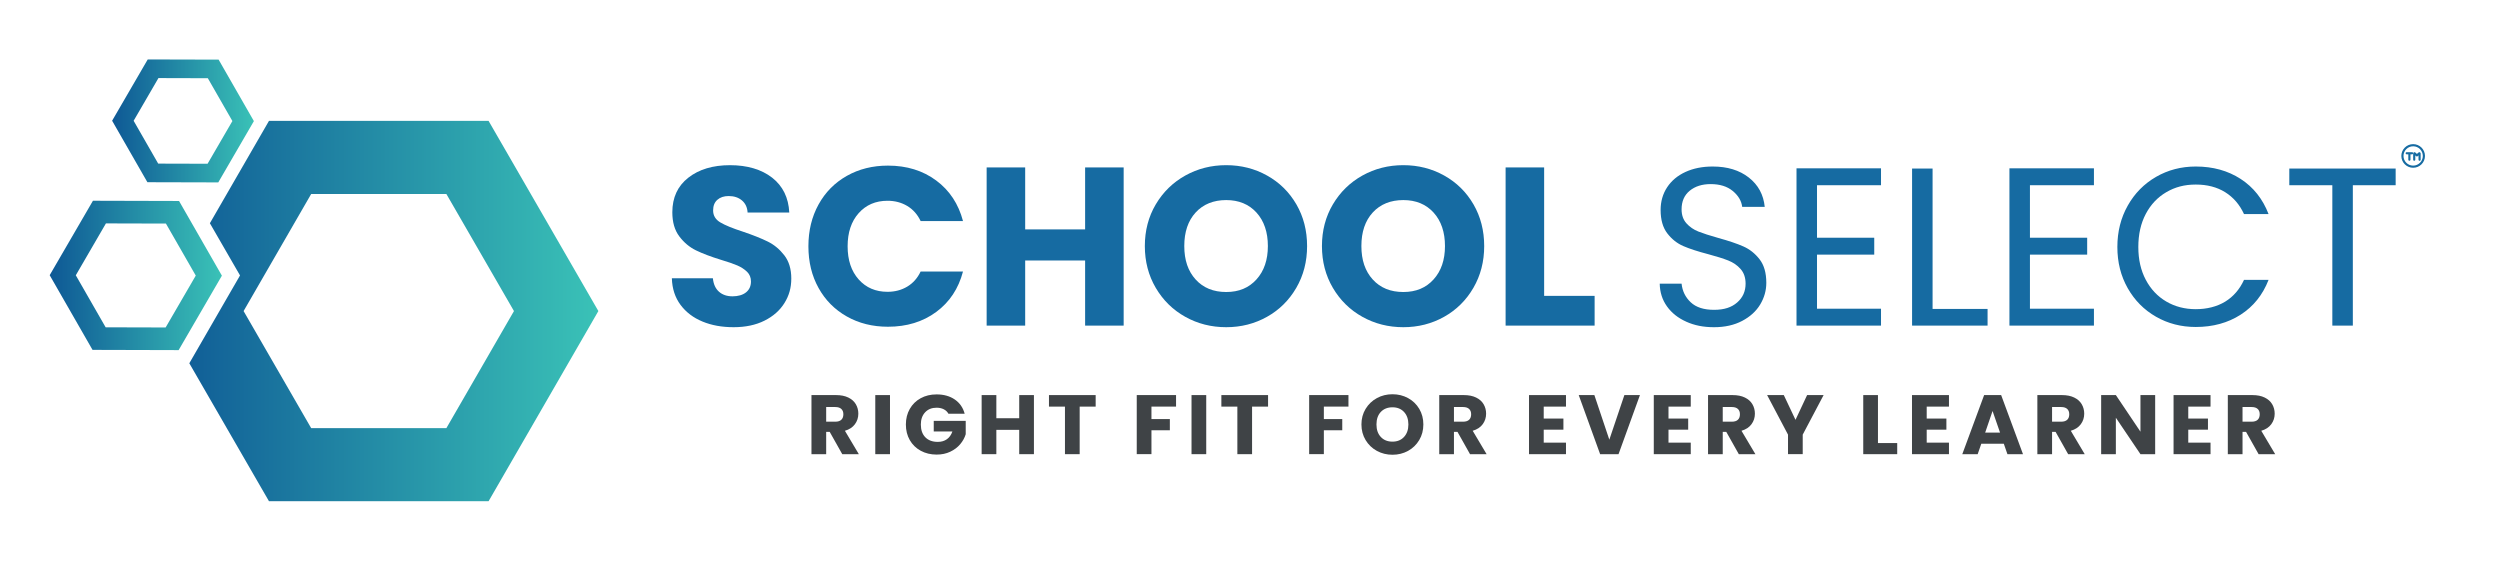 <?xml version="1.0" encoding="UTF-8"?>
<svg id="_x31_" xmlns="http://www.w3.org/2000/svg" version="1.1" xmlns:xlink="http://www.w3.org/1999/xlink" viewBox="0 0 1983.99 455">
  <!-- Generator: Adobe Illustrator 30.0.0, SVG Export Plug-In . SVG Version: 2.1.1 Build 123)  -->
  <defs>
    <linearGradient id="linear-gradient" x1="126.33" y1="246.85" x2="474.86" y2="246.85" gradientUnits="userSpaceOnUse">
      <stop offset="0" stop-color="#0e5895"/>
      <stop offset="1" stop-color="#3ac2b7"/>
    </linearGradient>
    <linearGradient id="linear-gradient1" x1="39.43" y1="218.59" x2="176.09" y2="218.59" xlink:href="#linear-gradient"/>
    <linearGradient id="linear-gradient2" x1="88.98" y1="95.96" x2="201.49" y2="95.96" xlink:href="#linear-gradient"/>
  </defs>
  <g>
    <g>
      <path d="M557.51,255.18c-7.27-2.98-13.09-7.39-17.44-13.23-4.35-5.84-6.65-12.88-6.88-21.1h32.55c.47,4.65,2.08,8.2,4.83,10.64,2.74,2.44,6.32,3.67,10.73,3.67s8.11-1.04,10.73-3.13c2.62-2.08,3.93-4.98,3.93-8.67,0-3.1-1.04-5.66-3.13-7.69-2.09-2.03-4.65-3.69-7.69-5.01-3.04-1.31-7.36-2.8-12.96-4.47-8.11-2.5-14.72-5.01-19.85-7.51-5.13-2.5-9.54-6.2-13.23-11.09-3.7-4.89-5.54-11.27-5.54-19.13,0-11.68,4.23-20.83,12.7-27.45,8.46-6.62,19.49-9.92,33.08-9.92s24.97,3.31,33.44,9.92c8.46,6.62,12.99,15.83,13.59,27.63h-33.08c-.24-4.05-1.73-7.24-4.47-9.57-2.74-2.32-6.26-3.49-10.55-3.49-3.7,0-6.68.98-8.94,2.95-2.27,1.97-3.4,4.8-3.4,8.49,0,4.05,1.91,7.21,5.72,9.48,3.81,2.27,9.77,4.71,17.88,7.33,8.11,2.74,14.69,5.37,19.76,7.87,5.07,2.5,9.45,6.14,13.14,10.91,3.69,4.77,5.54,10.91,5.54,18.42s-1.82,13.65-5.45,19.49c-3.64,5.84-8.91,10.49-15.83,13.95-6.91,3.46-15.08,5.19-24.5,5.19s-17.41-1.49-24.68-4.47Z" style="fill: #166ba2;"/>
      <path d="M649.6,162.28c5.36-9.72,12.84-17.28,22.44-22.71,9.6-5.42,20.48-8.14,32.64-8.14,14.9,0,27.66,3.93,38.27,11.8,10.61,7.87,17.7,18.6,21.28,32.19h-33.62c-2.5-5.24-6.05-9.24-10.64-11.98-4.59-2.74-9.81-4.11-15.65-4.11-9.42,0-17.05,3.28-22.89,9.84-5.84,6.56-8.76,15.32-8.76,26.29s2.92,19.73,8.76,26.29c5.84,6.56,13.47,9.83,22.89,9.83,5.84,0,11.06-1.37,15.65-4.11,4.59-2.74,8.14-6.73,10.64-11.98h33.62c-3.58,13.59-10.67,24.29-21.28,32.1-10.61,7.81-23.37,11.71-38.27,11.71-12.16,0-23.04-2.71-32.64-8.14-9.6-5.42-17.08-12.96-22.44-22.62-5.37-9.66-8.05-20.68-8.05-33.08s2.68-23.45,8.05-33.17Z" style="fill: #166ba2;"/>
      <path d="M891.73,132.87v125.53h-30.58v-51.68h-47.57v51.68h-30.58v-125.53h30.58v49.18h47.57v-49.18h30.58Z" style="fill: #166ba2;"/>
      <path d="M940.64,251.43c-9.84-5.48-17.64-13.14-23.43-22.98-5.78-9.84-8.67-20.89-8.67-33.17s2.89-23.31,8.67-33.08c5.78-9.77,13.59-17.4,23.43-22.89,9.84-5.48,20.65-8.23,32.46-8.23s22.62,2.74,32.46,8.23c9.84,5.48,17.58,13.12,23.25,22.89,5.66,9.78,8.49,20.81,8.49,33.08s-2.86,23.34-8.58,33.17c-5.72,9.84-13.47,17.5-23.25,22.98-9.78,5.48-20.56,8.23-32.37,8.23s-22.62-2.74-32.46-8.23ZM997.15,221.74c6.02-6.68,9.03-15.5,9.03-26.47s-3.01-19.94-9.03-26.56c-6.02-6.62-14.04-9.93-24.05-9.93s-18.21,3.28-24.23,9.84c-6.02,6.56-9.03,15.44-9.03,26.64s3.01,19.94,9.03,26.56c6.02,6.62,14.1,9.92,24.23,9.92s18.03-3.34,24.05-10.01Z" style="fill: #166ba2;"/>
      <path d="M1081.19,251.43c-9.84-5.48-17.64-13.14-23.43-22.98-5.78-9.84-8.67-20.89-8.67-33.17s2.89-23.31,8.67-33.08c5.78-9.77,13.59-17.4,23.43-22.89,9.84-5.48,20.65-8.23,32.46-8.23s22.62,2.74,32.46,8.23c9.84,5.48,17.58,13.12,23.25,22.89,5.66,9.78,8.49,20.81,8.49,33.08s-2.86,23.34-8.58,33.17c-5.72,9.84-13.47,17.5-23.25,22.98-9.78,5.48-20.56,8.23-32.37,8.23s-22.62-2.74-32.46-8.23ZM1137.7,221.74c6.02-6.68,9.03-15.5,9.03-26.47s-3.01-19.94-9.03-26.56c-6.02-6.62-14.04-9.93-24.05-9.93s-18.21,3.28-24.23,9.84c-6.02,6.56-9.03,15.44-9.03,26.64s3.01,19.94,9.03,26.56c6.02,6.62,14.1,9.92,24.23,9.92s18.03-3.34,24.05-10.01Z" style="fill: #166ba2;"/>
      <path d="M1225.42,234.8h40.06v23.6h-70.64v-125.53h30.58v101.93Z" style="fill: #166ba2;"/>
      <path d="M1338.16,255.27c-6.5-2.92-11.6-6.97-15.29-12.16-3.7-5.19-5.6-11.18-5.72-17.97h17.35c.6,5.84,3.01,10.76,7.24,14.75,4.23,4,10.4,5.99,18.51,5.99s13.86-1.94,18.33-5.81c4.47-3.87,6.71-8.85,6.71-14.93,0-4.77-1.31-8.64-3.93-11.62-2.62-2.98-5.9-5.24-9.84-6.8-3.93-1.55-9.24-3.22-15.92-5.01-8.23-2.15-14.81-4.29-19.76-6.44-4.95-2.15-9.18-5.51-12.7-10.1-3.52-4.59-5.28-10.76-5.28-18.51,0-6.8,1.73-12.81,5.19-18.06,3.46-5.24,8.32-9.3,14.57-12.16,6.26-2.86,13.44-4.29,21.55-4.29,11.68,0,21.25,2.92,28.7,8.76,7.45,5.84,11.65,13.59,12.61,23.25h-17.88c-.6-4.77-3.1-8.97-7.51-12.61-4.41-3.64-10.25-5.45-17.52-5.45-6.8,0-12.34,1.76-16.63,5.28-4.29,3.52-6.44,8.44-6.44,14.75,0,4.53,1.28,8.23,3.84,11.09,2.56,2.86,5.72,5.04,9.48,6.53,3.76,1.49,9.03,3.19,15.83,5.1,8.23,2.27,14.84,4.5,19.85,6.71,5.01,2.21,9.3,5.6,12.87,10.19,3.58,4.59,5.37,10.82,5.37,18.69,0,6.08-1.61,11.8-4.83,17.17-3.22,5.36-7.99,9.72-14.31,13.05-6.32,3.34-13.77,5.01-22.35,5.01s-15.59-1.46-22.08-4.38Z" style="fill: #166ba2;"/>
      <path d="M1441.97,146.99v41.67h45.42v13.41h-45.42v42.92h50.79v13.41h-67.06v-124.82h67.06v13.41h-50.79Z" style="fill: #166ba2;"/>
      <path d="M1533.7,245.17h43.63v13.23h-59.91v-124.64h16.27v111.41Z" style="fill: #166ba2;"/>
      <path d="M1610.95,146.99v41.67h45.42v13.41h-45.42v42.92h50.79v13.41h-67.06v-124.82h67.06v13.41h-50.79Z" style="fill: #166ba2;"/>
      <path d="M1688.56,163.18c5.48-9.72,12.96-17.32,22.44-22.8,9.48-5.48,20-8.23,31.56-8.23,13.59,0,25.45,3.28,35.59,9.84,10.13,6.56,17.53,15.86,22.17,27.9h-19.49c-3.46-7.51-8.44-13.29-14.93-17.35-6.5-4.05-14.28-6.08-23.34-6.08s-16.51,2.03-23.43,6.08c-6.92,4.05-12.34,9.81-16.27,17.26-3.93,7.45-5.9,16.18-5.9,26.2s1.97,18.57,5.9,26.02c3.93,7.45,9.36,13.2,16.27,17.26,6.91,4.05,14.72,6.08,23.43,6.08s16.84-2,23.34-5.99c6.5-3.99,11.47-9.75,14.93-17.26h19.49c-4.65,11.92-12.04,21.13-22.17,27.63-10.13,6.5-22,9.75-35.59,9.75-11.56,0-22.08-2.71-31.56-8.14-9.48-5.42-16.96-12.97-22.44-22.62-5.48-9.66-8.23-20.56-8.23-32.72s2.74-23.1,8.23-32.81Z" style="fill: #166ba2;"/>
      <path d="M1901.18,133.76v13.23h-33.98v111.41h-16.27v-111.41h-34.15v-13.23h84.41Z" style="fill: #166ba2;"/>
    </g>
    <g>
      <path d="M1919.48,120.93c-.14.08-.29.2-.38.28h0s-.04.04-.04.04l-1,.92-1-.92-.58.63.58-.63-.05-.04c-.1-.08-.25-.2-.38-.28-.13-.08-.52-.28-.97-.06-.45.22-.54.65-.56.8-.02.16-.02.35-.02.48v4.59c0,.47.38.85.85.85s.85-.38.85-.85v-3.43l.7.65c.33.3.83.3,1.15,0l.7-.65v3.43c0,.47.38.85.85.85s.85-.38.85-.85v-4.59c0-.13,0-.32-.02-.48-.02-.15-.11-.58-.56-.8-.45-.22-.85-.01-.97.06Z" style="fill: #166ba2;"/>
      <path d="M1914.21,120.77h-4.26c-.47,0-.85.38-.85.85s.38.85.85.85h1.28v4.26c0,.47.38.85.85.85s.85-.38.85-.85v-4.26h1.28c.47,0,.85-.38.85-.85s-.38-.85-.85-.85Z" style="fill: #166ba2;"/>
      <path d="M1915.07,114.38c-5.18,0-9.38,4.2-9.38,9.38s4.2,9.38,9.38,9.38,9.38-4.2,9.38-9.38-4.2-9.38-9.38-9.38ZM1915.07,131.43c-4.24,0-7.67-3.43-7.67-7.67s3.43-7.67,7.67-7.67,7.67,3.43,7.67,7.67-3.43,7.67-7.67,7.67Z" style="fill: #166ba2;"/>
    </g>
  </g>
  <g>
    <path d="M387.73,95.93h-174.27l-46.9,81.23,23.92,41.43-40.24,69.69,63.22,109.49h174.27l87.13-150.92-87.13-150.92ZM354.24,339.77h-107.29l-53.64-92.91,53.64-92.91h107.29l53.64,92.91-53.64,92.91Z" style="fill: url(#linear-gradient);"/>
    <path d="M142.09,159.5l-68.33-.19-34.33,59.08,34,59.27,68.33.19,34.33-59.08-34-59.27ZM131.45,259.88l-47.61-.13-23.69-41.29,23.92-41.17,47.61.13,23.69,41.29-23.92,41.17Z" style="fill: url(#linear-gradient1);"/>
    <path d="M173.49,47.32l-56.25-.15-28.26,48.64,27.99,48.79,56.25.15,28.26-48.64-27.99-48.79ZM164.74,129.95l-39.19-.11-19.5-33.99,19.69-33.89,39.19.11,19.5,33.99-19.69,33.89Z" style="fill: url(#linear-gradient2);"/>
  </g>
  <g>
    <path d="M668.41,360.43l-9.96-17.7h-2.8v17.7h-11.67v-46.89h19.58c3.78,0,6.99.65,9.66,1.94,2.66,1.29,4.65,3.06,5.97,5.31,1.32,2.25,1.98,4.75,1.98,7.51,0,3.12-.9,5.9-2.7,8.35-1.8,2.45-4.45,4.19-7.95,5.21l11.05,18.57h-13.17ZM655.65,334.65h7.23c2.14,0,3.74-.51,4.81-1.54,1.07-1.02,1.6-2.47,1.6-4.34s-.54-3.18-1.6-4.21c-1.07-1.02-2.67-1.54-4.81-1.54h-7.23v11.62Z" style="fill: #3f4346;"/>
    <path d="M706.29,313.54v46.89h-11.67v-46.89h11.67Z" style="fill: #3f4346;"/>
    <path d="M752.69,328.37c-.86-1.56-2.1-2.75-3.72-3.57-1.62-.82-3.51-1.24-5.7-1.24-3.78,0-6.8,1.21-9.08,3.64-2.28,2.43-3.41,5.67-3.41,9.72,0,4.32,1.19,7.69,3.58,10.12,2.39,2.43,5.67,3.64,9.86,3.64,2.87,0,5.29-.71,7.27-2.14,1.98-1.42,3.42-3.47,4.33-6.14h-14.81v-8.42h25.38v10.62c-.86,2.85-2.33,5.5-4.4,7.95-2.07,2.45-4.7,4.43-7.88,5.94-3.19,1.51-6.78,2.27-10.78,2.27-4.73,0-8.95-1.01-12.66-3.04-3.71-2.03-6.6-4.84-8.67-8.45-2.07-3.61-3.1-7.72-3.1-12.36s1.03-8.76,3.1-12.39c2.07-3.63,4.95-6.46,8.63-8.48,3.69-2.03,7.89-3.04,12.62-3.04,5.73,0,10.57,1.36,14.5,4.07,3.93,2.72,6.54,6.48,7.81,11.29h-12.9Z" style="fill: #3f4346;"/>
    <path d="M820.52,313.54v46.89h-11.67v-19.3h-18.15v19.3h-11.67v-46.89h11.67v18.37h18.15v-18.37h11.67Z" style="fill: #3f4346;"/>
    <path d="M869.51,313.54v9.15h-12.69v37.74h-11.67v-37.74h-12.69v-9.15h37.05Z" style="fill: #3f4346;"/>
    <path d="M933.31,313.54v9.15h-19.52v9.88h14.6v8.88h-14.6v18.97h-11.67v-46.89h31.18Z" style="fill: #3f4346;"/>
    <path d="M957.26,313.54v46.89h-11.67v-46.89h11.67Z" style="fill: #3f4346;"/>
    <path d="M1006.33,313.54v9.15h-12.69v37.74h-11.67v-37.74h-12.69v-9.15h37.05Z" style="fill: #3f4346;"/>
    <path d="M1070.13,313.54v9.15h-19.52v9.88h14.6v8.88h-14.6v18.97h-11.67v-46.89h31.18Z" style="fill: #3f4346;"/>
    <path d="M1092.68,357.82c-3.75-2.05-6.73-4.91-8.94-8.58-2.21-3.67-3.31-7.8-3.31-12.39s1.1-8.7,3.31-12.36c2.21-3.65,5.19-6.5,8.94-8.55,3.75-2.05,7.88-3.07,12.39-3.07s8.63,1.02,12.39,3.07c3.75,2.05,6.71,4.9,8.87,8.55,2.16,3.65,3.24,7.77,3.24,12.36s-1.09,8.72-3.28,12.39-5.14,6.53-8.87,8.58c-3.73,2.05-7.85,3.07-12.35,3.07s-8.63-1.02-12.39-3.07ZM1114.24,346.74c2.3-2.49,3.45-5.79,3.45-9.88s-1.15-7.45-3.45-9.92c-2.3-2.47-5.36-3.71-9.18-3.71s-6.95,1.23-9.25,3.67c-2.3,2.45-3.45,5.77-3.45,9.95s1.15,7.45,3.45,9.92c2.3,2.47,5.38,3.71,9.25,3.71s6.88-1.25,9.18-3.74Z" style="fill: #3f4346;"/>
    <path d="M1166.61,360.43l-9.96-17.7h-2.8v17.7h-11.67v-46.89h19.58c3.78,0,6.99.65,9.66,1.94,2.66,1.29,4.65,3.06,5.97,5.31,1.32,2.25,1.98,4.75,1.98,7.51,0,3.12-.9,5.9-2.7,8.35-1.8,2.45-4.45,4.19-7.95,5.21l11.05,18.57h-13.17ZM1153.85,334.65h7.23c2.14,0,3.74-.51,4.81-1.54,1.07-1.02,1.6-2.47,1.6-4.34s-.54-3.18-1.6-4.21c-1.07-1.02-2.67-1.54-4.81-1.54h-7.23v11.62Z" style="fill: #3f4346;"/>
    <path d="M1225.09,322.69v9.48h15.63v8.82h-15.63v10.29h17.67v9.15h-29.34v-46.89h29.34v9.15h-17.67Z" style="fill: #3f4346;"/>
    <path d="M1301.45,313.54l-16.99,46.89h-14.6l-16.99-46.89h12.42l11.87,35.4,11.94-35.4h12.35Z" style="fill: #3f4346;"/>
    <path d="M1324.11,322.69v9.48h15.63v8.82h-15.63v10.29h17.67v9.15h-29.34v-46.89h29.34v9.15h-17.67Z" style="fill: #3f4346;"/>
    <path d="M1379.92,360.43l-9.96-17.7h-2.8v17.7h-11.67v-46.89h19.58c3.78,0,6.99.65,9.66,1.94,2.66,1.29,4.65,3.06,5.97,5.31,1.32,2.25,1.98,4.75,1.98,7.51,0,3.12-.9,5.9-2.7,8.35-1.8,2.45-4.45,4.19-7.95,5.21l11.05,18.57h-13.17ZM1367.16,334.65h7.23c2.14,0,3.74-.51,4.81-1.54,1.07-1.02,1.6-2.47,1.6-4.34s-.54-3.18-1.6-4.21c-1.07-1.02-2.67-1.54-4.81-1.54h-7.23v11.62Z" style="fill: #3f4346;"/>
    <path d="M1447.21,313.54l-16.58,31.39v15.49h-11.67v-15.49l-16.58-31.39h13.24l9.28,19.64,9.21-19.64h13.1Z" style="fill: #3f4346;"/>
    <path d="M1490.33,351.61h15.29v8.82h-26.95v-46.89h11.67v38.07Z" style="fill: #3f4346;"/>
    <path d="M1529.02,322.69v9.48h15.63v8.82h-15.63v10.29h17.67v9.15h-29.34v-46.89h29.34v9.15h-17.67Z" style="fill: #3f4346;"/>
    <path d="M1590.23,352.15h-17.88l-2.87,8.28h-12.21l17.33-46.89h13.51l17.33,46.89h-12.35l-2.87-8.28ZM1587.23,343.33l-5.94-17.16-5.87,17.16h11.81Z" style="fill: #3f4346;"/>
    <path d="M1641.27,360.43l-9.96-17.7h-2.8v17.7h-11.67v-46.89h19.58c3.78,0,6.99.65,9.66,1.94,2.66,1.29,4.65,3.06,5.97,5.31,1.32,2.25,1.98,4.75,1.98,7.51,0,3.12-.9,5.9-2.7,8.35-1.8,2.45-4.45,4.19-7.95,5.21l11.05,18.57h-13.17ZM1628.51,334.65h7.23c2.14,0,3.74-.51,4.81-1.54,1.07-1.02,1.6-2.47,1.6-4.34s-.54-3.18-1.6-4.21c-1.07-1.02-2.67-1.54-4.81-1.54h-7.23v11.62Z" style="fill: #3f4346;"/>
    <path d="M1710.33,360.43h-11.67l-19.52-28.92v28.92h-11.67v-46.89h11.67l19.52,29.05v-29.05h11.67v46.89Z" style="fill: #3f4346;"/>
    <path d="M1736.6,322.69v9.48h15.63v8.82h-15.63v10.29h17.67v9.15h-29.34v-46.89h29.34v9.15h-17.67Z" style="fill: #3f4346;"/>
    <path d="M1792.42,360.43l-9.96-17.7h-2.8v17.7h-11.67v-46.89h19.58c3.78,0,6.99.65,9.66,1.94,2.66,1.29,4.65,3.06,5.97,5.31,1.32,2.25,1.98,4.75,1.98,7.51,0,3.12-.9,5.9-2.7,8.35-1.8,2.45-4.45,4.19-7.95,5.21l11.05,18.57h-13.17ZM1779.66,334.65h7.23c2.14,0,3.74-.51,4.81-1.54,1.07-1.02,1.6-2.47,1.6-4.34s-.54-3.18-1.6-4.21c-1.07-1.02-2.67-1.54-4.81-1.54h-7.23v11.62Z" style="fill: #3f4346;"/>
  </g>
</svg>